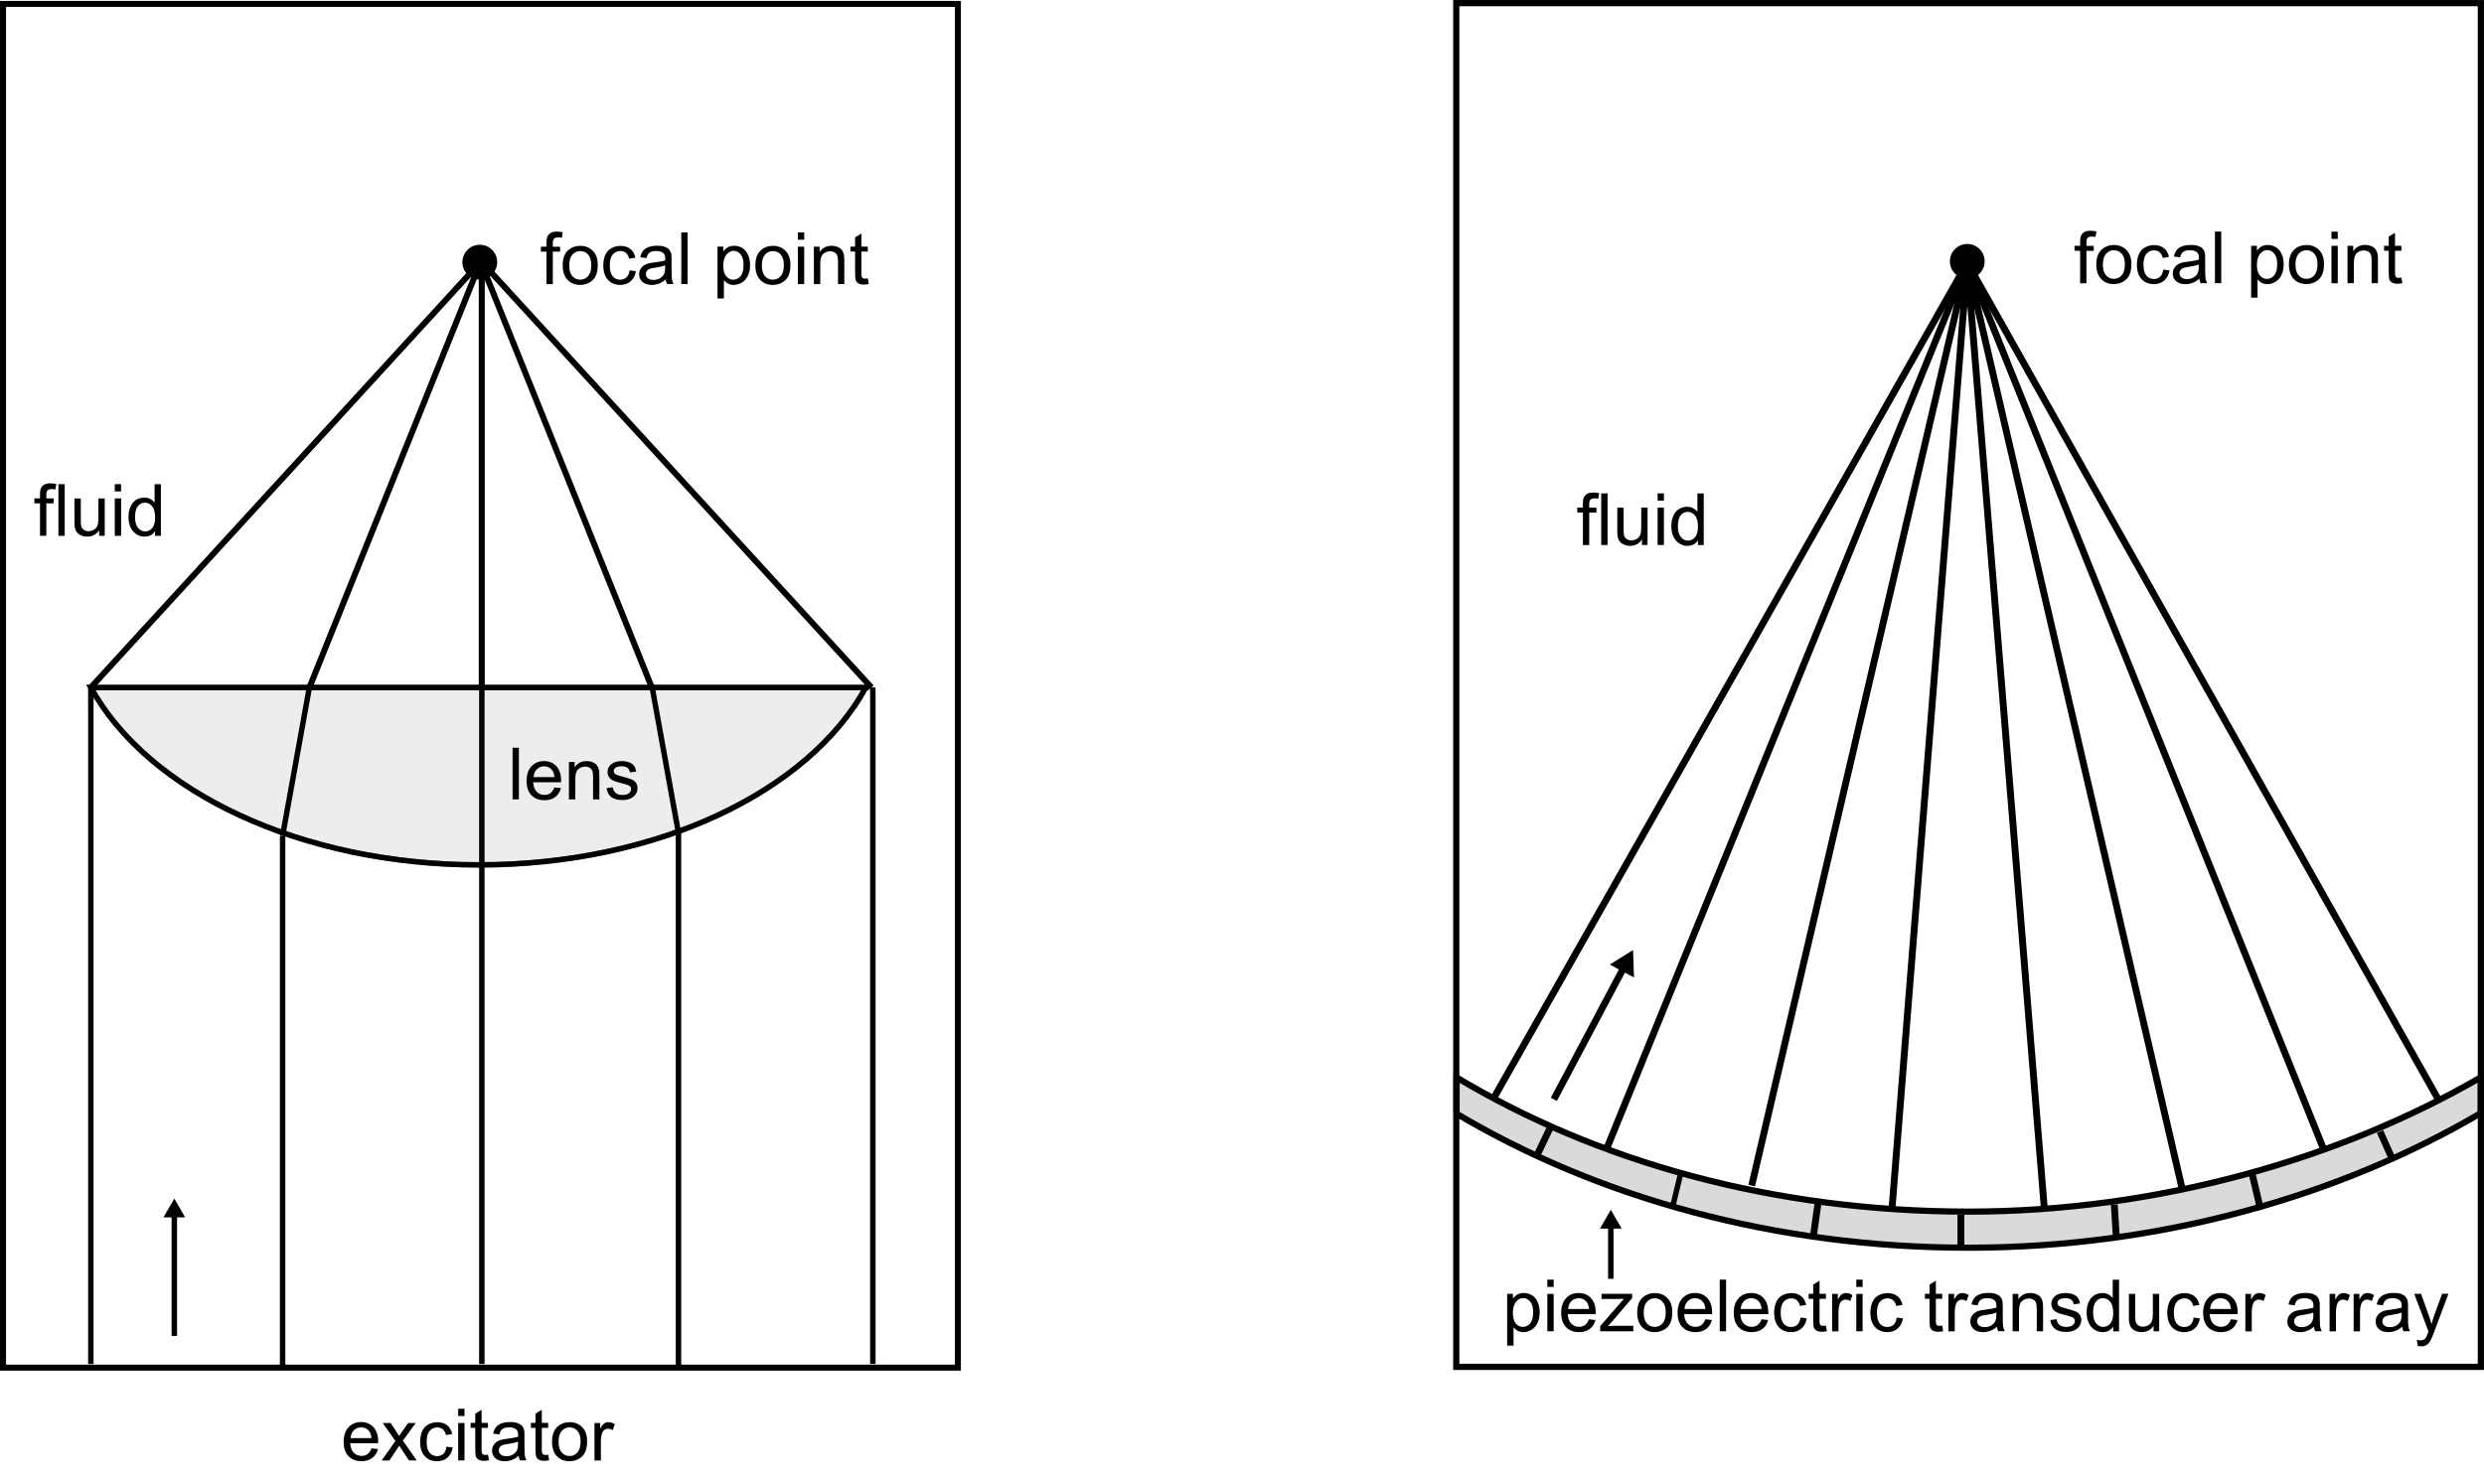<?xml version="1.0" encoding="UTF-8"?>
<svg xmlns="http://www.w3.org/2000/svg" xmlns:xlink="http://www.w3.org/1999/xlink" version="1.1" id="Ebene_2" x="0px" y="0px" viewBox="0 0 412.94 246.74" style="enable-background:new 0 0 412.94 246.74;" xml:space="preserve">
<style type="text/css">
	.st0{fill:#DADADA;stroke:#000000;stroke-width:1.031;stroke-linejoin:bevel;stroke-miterlimit:10;}
	.st1{fill:none;stroke:#000000;stroke-width:0.995;stroke-miterlimit:10;}
	.st2{fill:none;stroke:#000000;stroke-miterlimit:10;}
	.st3{opacity:0.47;fill:#DADADA;stroke:#000000;stroke-width:0.905;stroke-miterlimit:10;}
	.st4{fill:none;stroke:#000000;stroke-width:0.905;stroke-miterlimit:10;}
	.st5{fill:none;}
	.st6{fill:none;stroke:#000000;stroke-width:1.031;stroke-miterlimit:10;}
	.st7{fill:none;stroke:#000000;stroke-width:1.143;stroke-miterlimit:10;}
</style>
<path class="st0" d="M412.4,185.15v-6c-23.29,13.5-53.65,22.33-85.14,22.33c-32.39,0-61.79-8.27-85.4-22.48l0.28,0.01v6.2l0.01-0.01  c23.51,13.97,53.04,22.28,85.11,22.28c31.8,0,61.65-8.58,85.05-22.33"></path>
<rect x="0.5" y="0.65" class="st1" width="158.74" height="226.77"></rect>
<circle cx="79.76" cy="43.59" r="2.89"></circle>
<line class="st2" x1="80.09" y1="43.59" x2="144.87" y2="114.32"></line>
<line class="st2" x1="79.87" y1="43.59" x2="15.1" y2="114.32"></line>
<line class="st2" x1="51.42" y1="114.37" x2="79.87" y2="43.59"></line>
<line class="st2" x1="108.42" y1="114.48" x2="79.98" y2="43.7"></line>
<line class="st2" x1="80.09" y1="114.48" x2="80.09" y2="44.26"></line>
<path class="st3" d="M143.93,114.32c-9.5,17.33-34.7,29.5-64.29,29.5s-55.04-12.17-64.54-29.5l129.32,0"></path>
<line class="st4" x1="15.1" y1="114.32" x2="15.1" y2="226.81"></line>
<line class="st4" x1="80.1" y1="114.32" x2="80.1" y2="226.81"></line>
<line class="st4" x1="145.1" y1="114.32" x2="145.1" y2="226.81"></line>
<line class="st4" x1="51.42" y1="114.37" x2="46.98" y2="138.98"></line>
<line class="st4" x1="46.98" y1="227.48" x2="46.98" y2="138.98"></line>
<line class="st4" x1="108.34" y1="113.88" x2="112.79" y2="138.49"></line>
<line class="st4" x1="112.79" y1="226.99" x2="112.79" y2="138.49"></line>
<g>
	<g>
		<line class="st4" x1="28.98" y1="222.15" x2="28.98" y2="201.91"></line>
		<g>
			<polygon points="30.78,202.44 28.98,199.31 27.17,202.44    "></polygon>
		</g>
	</g>
</g>
<g>
	<rect x="89.81" y="38.65" class="st5" width="59" height="10.67"></rect>
	<path d="M90.85,47.24v-5.4h-0.93v-0.82h0.93v-0.66c0-0.42,0.04-0.73,0.11-0.93c0.1-0.27,0.28-0.5,0.54-0.67s0.61-0.25,1.08-0.25   c0.3,0,0.62,0.04,0.98,0.11l-0.16,0.92c-0.22-0.04-0.43-0.06-0.62-0.06c-0.32,0-0.55,0.07-0.68,0.21s-0.2,0.39-0.2,0.77v0.57h1.21   v0.82H91.9v5.4H90.85z"></path>
	<path d="M93.54,44.13c0-1.15,0.32-2.01,0.96-2.56c0.54-0.46,1.19-0.69,1.96-0.69c0.86,0,1.55,0.28,2.1,0.84s0.81,1.33,0.81,2.32   c0,0.8-0.12,1.43-0.36,1.89s-0.59,0.82-1.05,1.07s-0.96,0.38-1.5,0.38c-0.87,0-1.58-0.28-2.11-0.84S93.54,45.18,93.54,44.13z    M94.63,44.13c0,0.8,0.17,1.39,0.52,1.79s0.79,0.59,1.31,0.59c0.52,0,0.96-0.2,1.31-0.6s0.52-1.01,0.52-1.82   c0-0.77-0.17-1.35-0.52-1.75s-0.78-0.59-1.3-0.59c-0.53,0-0.96,0.2-1.31,0.59S94.63,43.33,94.63,44.13z"></path>
	<path d="M104.67,44.96l1.04,0.13c-0.11,0.71-0.4,1.27-0.87,1.68s-1.04,0.61-1.72,0.61c-0.85,0-1.54-0.28-2.05-0.83   s-0.78-1.35-0.78-2.39c0-0.67,0.11-1.26,0.33-1.76s0.56-0.88,1.02-1.13s0.95-0.38,1.49-0.38c0.68,0,1.23,0.17,1.66,0.51   s0.71,0.83,0.83,1.46L104.58,43c-0.1-0.42-0.27-0.73-0.52-0.94s-0.55-0.32-0.9-0.32c-0.53,0-0.96,0.19-1.29,0.57   s-0.5,0.98-0.5,1.81c0,0.84,0.16,1.44,0.48,1.82s0.74,0.57,1.25,0.57c0.41,0,0.76-0.13,1.04-0.38S104.6,45.49,104.67,44.96z"></path>
	<path d="M110.67,46.47c-0.39,0.33-0.77,0.57-1.13,0.7s-0.75,0.21-1.16,0.21c-0.68,0-1.21-0.17-1.58-0.5s-0.55-0.76-0.55-1.28   c0-0.3,0.07-0.58,0.21-0.83s0.32-0.45,0.54-0.61s0.48-0.27,0.76-0.35c0.21-0.05,0.52-0.11,0.94-0.16c0.85-0.1,1.48-0.22,1.88-0.36   c0-0.14,0.01-0.24,0.01-0.28c0-0.43-0.1-0.73-0.3-0.91c-0.27-0.24-0.67-0.36-1.2-0.36c-0.5,0-0.86,0.09-1.1,0.26   s-0.41,0.48-0.52,0.92l-1.03-0.14c0.09-0.44,0.25-0.8,0.46-1.07s0.53-0.48,0.93-0.63s0.88-0.22,1.41-0.22   c0.53,0,0.96,0.06,1.29,0.19s0.58,0.28,0.73,0.47s0.27,0.43,0.33,0.72c0.04,0.18,0.05,0.5,0.05,0.97v1.41   c0,0.98,0.02,1.6,0.07,1.86s0.13,0.51,0.27,0.75h-1.1C110.77,47.02,110.7,46.76,110.67,46.47z M110.58,44.12   c-0.38,0.16-0.96,0.29-1.72,0.4c-0.43,0.06-0.74,0.13-0.92,0.21s-0.32,0.19-0.42,0.34s-0.15,0.32-0.15,0.5   c0,0.28,0.11,0.52,0.32,0.7s0.52,0.28,0.93,0.28c0.41,0,0.77-0.09,1.08-0.27s0.55-0.42,0.7-0.73c0.11-0.24,0.17-0.59,0.17-1.05   V44.12z"></path>
	<path d="M113.26,47.24v-8.59h1.05v8.59H113.26z"></path>
	<path d="M119.28,49.62v-8.61h0.96v0.81c0.23-0.32,0.48-0.55,0.77-0.71s0.63-0.24,1.04-0.24c0.53,0,1,0.14,1.41,0.41   s0.71,0.66,0.92,1.16s0.31,1.04,0.31,1.64c0,0.64-0.11,1.21-0.34,1.72s-0.56,0.9-1,1.17s-0.89,0.41-1.37,0.41   c-0.35,0-0.67-0.07-0.95-0.22s-0.51-0.34-0.69-0.56v3.03H119.28z M120.24,44.16c0,0.8,0.16,1.39,0.49,1.78s0.72,0.57,1.18,0.57   c0.47,0,0.87-0.2,1.2-0.59s0.5-1.01,0.5-1.84c0-0.79-0.16-1.39-0.49-1.78s-0.72-0.59-1.17-0.59c-0.45,0-0.85,0.21-1.19,0.63   S120.24,43.36,120.24,44.16z"></path>
	<path d="M125.57,44.13c0-1.15,0.32-2.01,0.96-2.56c0.54-0.46,1.19-0.69,1.96-0.69c0.86,0,1.55,0.28,2.1,0.84s0.81,1.33,0.81,2.32   c0,0.8-0.12,1.43-0.36,1.89s-0.59,0.82-1.05,1.07s-0.96,0.38-1.5,0.38c-0.87,0-1.58-0.28-2.11-0.84S125.57,45.18,125.57,44.13z    M126.65,44.13c0,0.8,0.17,1.39,0.52,1.79s0.79,0.59,1.31,0.59c0.52,0,0.96-0.2,1.31-0.6s0.52-1.01,0.52-1.82   c0-0.77-0.17-1.35-0.52-1.75s-0.78-0.59-1.3-0.59c-0.53,0-0.96,0.2-1.31,0.59S126.65,43.33,126.65,44.13z"></path>
	<path d="M132.64,39.86v-1.21h1.05v1.21H132.64z M132.64,47.24v-6.22h1.05v6.22H132.64z"></path>
	<path d="M135.3,47.24v-6.22h0.95v0.88c0.46-0.68,1.12-1.03,1.98-1.03c0.38,0,0.72,0.07,1.03,0.2s0.55,0.31,0.71,0.53   s0.27,0.48,0.33,0.78c0.04,0.2,0.06,0.54,0.06,1.03v3.83h-1.05v-3.79c0-0.43-0.04-0.75-0.12-0.96s-0.23-0.38-0.44-0.51   s-0.45-0.19-0.74-0.19c-0.45,0-0.84,0.14-1.16,0.43s-0.49,0.83-0.49,1.62v3.4H135.3z"></path>
	<path d="M144.27,46.3l0.15,0.93c-0.3,0.06-0.56,0.09-0.8,0.09c-0.38,0-0.68-0.06-0.89-0.18s-0.36-0.28-0.45-0.48   s-0.13-0.61-0.13-1.25v-3.58h-0.77v-0.82h0.77v-1.54l1.05-0.63v2.17h1.06v0.82h-1.06v3.64c0,0.3,0.02,0.49,0.06,0.58   s0.1,0.15,0.18,0.21s0.2,0.08,0.36,0.08C143.93,46.34,144.08,46.32,144.27,46.3z"></path>
</g>
<g>
	<rect x="5.61" y="80.51" class="st5" width="59" height="10.67"></rect>
	<path d="M6.65,89.1v-5.4H5.72v-0.82h0.93v-0.66c0-0.42,0.04-0.73,0.11-0.93c0.1-0.27,0.28-0.5,0.54-0.67s0.61-0.25,1.08-0.25   c0.3,0,0.62,0.04,0.98,0.11L9.2,81.39c-0.22-0.04-0.43-0.06-0.62-0.06c-0.32,0-0.55,0.07-0.68,0.21c-0.13,0.14-0.2,0.39-0.2,0.77   v0.57h1.21v0.82H7.7v5.4H6.65z"></path>
	<path d="M9.71,89.1v-8.59h1.05v8.59H9.71z"></path>
	<path d="M16.48,89.1v-0.91c-0.48,0.7-1.14,1.05-1.97,1.05c-0.37,0-0.71-0.07-1.03-0.21s-0.55-0.32-0.71-0.53s-0.26-0.47-0.33-0.78   c-0.04-0.21-0.06-0.54-0.06-0.98v-3.86h1.05v3.45c0,0.55,0.02,0.92,0.06,1.11c0.07,0.28,0.21,0.5,0.42,0.65s0.48,0.24,0.8,0.24   s0.61-0.08,0.89-0.24s0.47-0.38,0.59-0.66s0.17-0.68,0.17-1.22v-3.33h1.05v6.22H16.48z"></path>
	<path d="M19.08,81.72v-1.21h1.05v1.21H19.08z M19.08,89.1v-6.22h1.05v6.22H19.08z"></path>
	<path d="M25.78,89.1v-0.79c-0.39,0.62-0.97,0.93-1.74,0.93c-0.5,0-0.95-0.14-1.37-0.41s-0.74-0.66-0.97-1.15s-0.34-1.05-0.34-1.69   c0-0.62,0.1-1.18,0.31-1.69s0.52-0.89,0.93-1.16s0.88-0.4,1.39-0.4c0.38,0,0.71,0.08,1,0.24s0.53,0.36,0.71,0.62v-3.08h1.05v8.59   H25.78z M22.45,85.99c0,0.8,0.17,1.39,0.5,1.79s0.73,0.59,1.19,0.59c0.46,0,0.85-0.19,1.17-0.57s0.48-0.95,0.48-1.73   c0-0.85-0.16-1.48-0.49-1.88s-0.73-0.6-1.21-0.6c-0.47,0-0.86,0.19-1.17,0.57S22.45,85.17,22.45,85.99z"></path>
</g>
<g>
	<rect x="84.44" y="124.34" class="st5" width="59" height="10.67"></rect>
	<path d="M85.21,132.93v-8.59h1.05v8.59H85.21z"></path>
	<path d="M92.16,130.93l1.09,0.13c-0.17,0.64-0.49,1.13-0.96,1.48s-1.06,0.53-1.78,0.53c-0.91,0-1.63-0.28-2.17-0.84   s-0.8-1.35-0.8-2.36c0-1.05,0.27-1.86,0.81-2.44c0.54-0.58,1.24-0.87,2.1-0.87c0.83,0,1.51,0.28,2.04,0.85s0.79,1.36,0.79,2.39   c0,0.06,0,0.16-0.01,0.28h-4.64c0.04,0.68,0.23,1.21,0.58,1.57s0.78,0.54,1.3,0.54c0.39,0,0.72-0.1,0.99-0.3   S92,131.37,92.16,130.93z M88.7,129.22h3.47c-0.05-0.52-0.18-0.92-0.4-1.18c-0.34-0.41-0.77-0.61-1.31-0.61   c-0.48,0-0.89,0.16-1.22,0.49C88.92,128.25,88.73,128.68,88.7,129.22z"></path>
	<path d="M94.58,132.93v-6.22h0.95v0.88c0.46-0.68,1.12-1.03,1.98-1.03c0.38,0,0.72,0.07,1.03,0.2s0.55,0.31,0.71,0.53   s0.27,0.48,0.33,0.78c0.04,0.2,0.06,0.54,0.06,1.03v3.83h-1.05v-3.79c0-0.43-0.04-0.75-0.12-0.96c-0.08-0.21-0.23-0.38-0.44-0.51   s-0.45-0.19-0.74-0.19c-0.45,0-0.84,0.14-1.16,0.43c-0.33,0.29-0.49,0.83-0.49,1.62v3.4H94.58z"></path>
	<path d="M100.83,131.07l1.04-0.16c0.06,0.42,0.22,0.74,0.49,0.96s0.64,0.33,1.12,0.33c0.48,0,0.84-0.1,1.08-0.3   s0.35-0.43,0.35-0.69c0-0.24-0.1-0.43-0.31-0.56c-0.14-0.09-0.5-0.21-1.08-0.36c-0.77-0.2-1.31-0.36-1.61-0.51   s-0.53-0.34-0.68-0.59s-0.23-0.53-0.23-0.83c0-0.28,0.06-0.53,0.19-0.77s0.3-0.43,0.52-0.59c0.16-0.12,0.39-0.22,0.67-0.31   s0.59-0.13,0.91-0.13c0.49,0,0.92,0.07,1.29,0.21s0.64,0.33,0.82,0.57s0.3,0.56,0.36,0.96l-1.03,0.14   c-0.05-0.32-0.18-0.57-0.41-0.75s-0.54-0.27-0.95-0.27c-0.48,0-0.83,0.08-1.04,0.24s-0.31,0.35-0.31,0.56   c0,0.14,0.04,0.26,0.13,0.37c0.09,0.11,0.22,0.21,0.4,0.28c0.11,0.04,0.42,0.13,0.93,0.27c0.75,0.2,1.27,0.36,1.56,0.49   s0.53,0.31,0.69,0.55s0.25,0.54,0.25,0.9c0,0.35-0.1,0.68-0.31,0.99s-0.5,0.55-0.89,0.72s-0.82,0.25-1.31,0.25   c-0.81,0-1.42-0.17-1.85-0.5S100.94,131.73,100.83,131.07z"></path>
</g>
<g>
	<rect x="56.69" y="234.26" class="st5" width="59" height="10.67"></rect>
	<path d="M61.75,240.84l1.09,0.13c-0.17,0.64-0.49,1.13-0.96,1.48s-1.06,0.53-1.78,0.53c-0.91,0-1.63-0.28-2.17-0.84   s-0.8-1.35-0.8-2.36c0-1.05,0.27-1.86,0.81-2.44s1.24-0.87,2.1-0.87c0.83,0,1.51,0.28,2.04,0.85s0.79,1.36,0.79,2.39   c0,0.06,0,0.16-0.01,0.28h-4.64c0.04,0.68,0.23,1.21,0.58,1.57s0.78,0.54,1.3,0.54c0.39,0,0.72-0.1,0.99-0.3   S61.59,241.29,61.75,240.84z M58.28,239.14h3.47c-0.05-0.52-0.18-0.92-0.4-1.18c-0.34-0.41-0.77-0.61-1.31-0.61   c-0.48,0-0.89,0.16-1.22,0.49S58.32,238.6,58.28,239.14z"></path>
	<path d="M63.46,242.85l2.27-3.23l-2.1-2.99h1.32l0.96,1.46c0.18,0.28,0.32,0.51,0.43,0.7c0.17-0.26,0.33-0.49,0.47-0.69l1.05-1.47   h1.26l-2.15,2.93l2.31,3.29h-1.29l-1.28-1.93l-0.34-0.52l-1.63,2.46H63.46z"></path>
	<path d="M74.22,240.57l1.04,0.13c-0.11,0.71-0.4,1.27-0.87,1.68s-1.04,0.61-1.72,0.61c-0.85,0-1.54-0.28-2.05-0.83   s-0.78-1.35-0.78-2.39c0-0.67,0.11-1.26,0.33-1.76s0.56-0.88,1.02-1.13s0.95-0.38,1.49-0.38c0.68,0,1.23,0.17,1.66,0.51   s0.71,0.83,0.83,1.46l-1.03,0.16c-0.1-0.42-0.27-0.73-0.52-0.94s-0.55-0.32-0.9-0.32c-0.53,0-0.96,0.19-1.29,0.57   s-0.5,0.98-0.5,1.81c0,0.84,0.16,1.44,0.48,1.82s0.74,0.57,1.25,0.57c0.41,0,0.76-0.13,1.04-0.38S74.15,241.1,74.22,240.57z"></path>
	<path d="M76.17,235.47v-1.21h1.05v1.21H76.17z M76.17,242.85v-6.22h1.05v6.22H76.17z"></path>
	<path d="M81.13,241.9l0.15,0.93c-0.3,0.06-0.56,0.09-0.8,0.09c-0.38,0-0.68-0.06-0.89-0.18s-0.36-0.28-0.45-0.48   s-0.13-0.61-0.13-1.25v-3.58h-0.77v-0.82h0.77v-1.54l1.05-0.63v2.17h1.06v0.82h-1.06v3.64c0,0.3,0.02,0.49,0.06,0.58   s0.1,0.15,0.18,0.21s0.2,0.08,0.36,0.08C80.78,241.95,80.94,241.93,81.13,241.9z"></path>
	<path d="M86.22,242.08c-0.39,0.33-0.77,0.57-1.13,0.7s-0.75,0.21-1.16,0.21c-0.68,0-1.21-0.17-1.58-0.5s-0.55-0.76-0.55-1.28   c0-0.3,0.07-0.58,0.21-0.83s0.32-0.45,0.54-0.61s0.48-0.27,0.76-0.35c0.21-0.05,0.52-0.11,0.94-0.16c0.85-0.1,1.48-0.22,1.88-0.36   c0-0.14,0.01-0.24,0.01-0.28c0-0.43-0.1-0.73-0.3-0.91c-0.27-0.24-0.67-0.36-1.2-0.36c-0.5,0-0.86,0.09-1.1,0.26   s-0.41,0.48-0.52,0.92l-1.03-0.14c0.09-0.44,0.25-0.8,0.46-1.07s0.53-0.48,0.93-0.63s0.88-0.22,1.41-0.22   c0.53,0,0.96,0.06,1.29,0.19s0.58,0.28,0.73,0.47s0.27,0.43,0.33,0.72c0.04,0.18,0.05,0.5,0.05,0.97v1.41   c0,0.98,0.02,1.6,0.07,1.86s0.13,0.51,0.27,0.75h-1.1C86.32,242.63,86.25,242.37,86.22,242.08z M86.13,239.72   c-0.38,0.16-0.96,0.29-1.72,0.4c-0.43,0.06-0.74,0.13-0.92,0.21s-0.32,0.19-0.42,0.34s-0.15,0.32-0.15,0.5   c0,0.28,0.11,0.52,0.32,0.7s0.52,0.28,0.93,0.28c0.41,0,0.77-0.09,1.08-0.27s0.55-0.42,0.7-0.73c0.11-0.24,0.17-0.59,0.17-1.05   V239.72z"></path>
	<path d="M91.14,241.9l0.15,0.93c-0.3,0.06-0.56,0.09-0.8,0.09c-0.38,0-0.68-0.06-0.89-0.18s-0.36-0.28-0.45-0.48   s-0.13-0.61-0.13-1.25v-3.58h-0.77v-0.82h0.77v-1.54l1.05-0.63v2.17h1.06v0.82h-1.06v3.64c0,0.3,0.02,0.49,0.06,0.58   s0.1,0.15,0.18,0.21s0.2,0.08,0.36,0.08C90.79,241.95,90.94,241.93,91.14,241.9z"></path>
	<path d="M91.77,239.74c0-1.15,0.32-2.01,0.96-2.56c0.54-0.46,1.19-0.69,1.96-0.69c0.86,0,1.55,0.28,2.1,0.84s0.81,1.33,0.81,2.32   c0,0.8-0.12,1.43-0.36,1.89s-0.59,0.82-1.05,1.07s-0.96,0.38-1.5,0.38c-0.87,0-1.58-0.28-2.11-0.84S91.77,240.79,91.77,239.74z    M92.86,239.74c0,0.8,0.17,1.39,0.52,1.79s0.79,0.59,1.31,0.59c0.52,0,0.96-0.2,1.31-0.6s0.52-1.01,0.52-1.82   c0-0.77-0.17-1.35-0.52-1.75s-0.78-0.59-1.3-0.59c-0.53,0-0.96,0.2-1.31,0.59S92.86,238.94,92.86,239.74z"></path>
	<path d="M98.83,242.85v-6.22h0.95v0.94c0.24-0.44,0.47-0.73,0.67-0.87s0.43-0.21,0.68-0.21c0.36,0,0.72,0.11,1.08,0.34l-0.36,0.98   c-0.26-0.15-0.52-0.23-0.77-0.23c-0.23,0-0.44,0.07-0.62,0.21s-0.31,0.33-0.39,0.58c-0.12,0.38-0.18,0.79-0.18,1.23v3.26H98.83z"></path>
</g>
<rect x="242.09" y="0.52" class="st6" width="170.33" height="226.77"></rect>
<circle cx="327.04" cy="43.46" r="2.89"></circle>
<g>
	<g>
		<line class="st4" x1="267.78" y1="212.65" x2="267.78" y2="203.78"></line>
		<g>
			<polygon points="269.59,204.3 267.78,201.18 265.98,204.3    "></polygon>
		</g>
	</g>
</g>
<g>
	<rect x="344.76" y="38.51" class="st5" width="59" height="10.67"></rect>
	<path d="M345.8,47.1v-5.4h-0.93v-0.82h0.93v-0.66c0-0.42,0.04-0.73,0.11-0.93c0.1-0.27,0.28-0.5,0.54-0.67s0.61-0.25,1.08-0.25   c0.3,0,0.62,0.04,0.98,0.11l-0.16,0.92c-0.22-0.04-0.43-0.06-0.62-0.06c-0.32,0-0.55,0.07-0.68,0.21s-0.2,0.39-0.2,0.77v0.57h1.21   v0.82h-1.21v5.4H345.8z"></path>
	<path d="M348.49,43.99c0-1.15,0.32-2.01,0.96-2.56c0.54-0.46,1.19-0.69,1.96-0.69c0.86,0,1.55,0.28,2.1,0.84s0.81,1.33,0.81,2.32   c0,0.8-0.12,1.43-0.36,1.89s-0.59,0.82-1.05,1.07s-0.96,0.38-1.5,0.38c-0.87,0-1.58-0.28-2.11-0.84S348.49,45.04,348.49,43.99z    M349.58,43.99c0,0.8,0.17,1.39,0.52,1.79s0.79,0.59,1.31,0.59c0.52,0,0.96-0.2,1.31-0.6s0.52-1.01,0.52-1.82   c0-0.77-0.17-1.35-0.52-1.75s-0.78-0.59-1.3-0.59c-0.53,0-0.96,0.2-1.31,0.59S349.58,43.2,349.58,43.99z"></path>
	<path d="M359.62,44.83l1.04,0.13c-0.11,0.71-0.4,1.27-0.87,1.68s-1.04,0.61-1.72,0.61c-0.85,0-1.54-0.28-2.05-0.83   s-0.78-1.35-0.78-2.39c0-0.67,0.11-1.26,0.33-1.76s0.56-0.88,1.02-1.13s0.95-0.38,1.49-0.38c0.68,0,1.23,0.17,1.66,0.51   s0.71,0.83,0.83,1.46l-1.03,0.16c-0.1-0.42-0.27-0.73-0.52-0.94s-0.55-0.32-0.9-0.32c-0.53,0-0.96,0.19-1.29,0.57   s-0.5,0.98-0.5,1.81c0,0.84,0.16,1.44,0.48,1.82s0.74,0.57,1.25,0.57c0.41,0,0.76-0.13,1.04-0.38S359.54,45.35,359.62,44.83z"></path>
	<path d="M365.62,46.34c-0.39,0.33-0.77,0.57-1.13,0.7s-0.75,0.21-1.16,0.21c-0.68,0-1.21-0.17-1.58-0.5s-0.55-0.76-0.55-1.28   c0-0.3,0.07-0.58,0.21-0.83s0.32-0.45,0.54-0.61s0.48-0.27,0.76-0.35c0.21-0.05,0.52-0.11,0.94-0.16c0.85-0.1,1.48-0.22,1.88-0.36   c0-0.14,0.01-0.24,0.01-0.28c0-0.43-0.1-0.73-0.3-0.91c-0.27-0.24-0.67-0.36-1.2-0.36c-0.5,0-0.86,0.09-1.1,0.26   s-0.41,0.48-0.52,0.92l-1.03-0.14c0.09-0.44,0.25-0.8,0.46-1.07s0.53-0.48,0.93-0.63s0.88-0.22,1.41-0.22   c0.53,0,0.96,0.06,1.29,0.19s0.58,0.28,0.73,0.47s0.27,0.43,0.33,0.72c0.04,0.18,0.05,0.5,0.05,0.97v1.41   c0,0.98,0.02,1.6,0.07,1.86s0.13,0.51,0.27,0.75h-1.1C365.72,46.89,365.65,46.63,365.62,46.34z M365.53,43.98   c-0.38,0.16-0.96,0.29-1.72,0.4c-0.43,0.06-0.74,0.13-0.92,0.21s-0.32,0.19-0.42,0.34s-0.15,0.32-0.15,0.5   c0,0.28,0.11,0.52,0.32,0.7s0.52,0.28,0.93,0.28c0.41,0,0.77-0.09,1.08-0.27s0.55-0.42,0.7-0.73c0.11-0.24,0.17-0.59,0.17-1.05   V43.98z"></path>
	<path d="M368.21,47.1v-8.59h1.05v8.59H368.21z"></path>
	<path d="M374.23,49.49v-8.61h0.96v0.81c0.23-0.32,0.48-0.55,0.77-0.71s0.63-0.24,1.04-0.24c0.53,0,1,0.14,1.41,0.41   s0.71,0.66,0.92,1.16s0.31,1.04,0.31,1.64c0,0.64-0.11,1.21-0.34,1.72s-0.56,0.9-1,1.17s-0.89,0.41-1.37,0.41   c-0.35,0-0.67-0.07-0.95-0.22s-0.51-0.34-0.69-0.56v3.03H374.23z M375.19,44.03c0,0.8,0.16,1.39,0.49,1.78s0.72,0.57,1.18,0.57   c0.47,0,0.87-0.2,1.2-0.59s0.5-1.01,0.5-1.84c0-0.79-0.16-1.39-0.49-1.78s-0.72-0.59-1.17-0.59c-0.45,0-0.85,0.21-1.19,0.63   S375.19,43.23,375.19,44.03z"></path>
	<path d="M380.51,43.99c0-1.15,0.32-2.01,0.96-2.56c0.54-0.46,1.19-0.69,1.96-0.69c0.86,0,1.55,0.28,2.1,0.84s0.81,1.33,0.81,2.32   c0,0.8-0.12,1.43-0.36,1.89s-0.59,0.82-1.05,1.07s-0.96,0.38-1.5,0.38c-0.87,0-1.58-0.28-2.11-0.84S380.51,45.04,380.51,43.99z    M381.6,43.99c0,0.8,0.17,1.39,0.52,1.79s0.79,0.59,1.31,0.59c0.52,0,0.96-0.2,1.31-0.6s0.52-1.01,0.52-1.82   c0-0.77-0.17-1.35-0.52-1.75s-0.78-0.59-1.3-0.59c-0.53,0-0.96,0.2-1.31,0.59S381.6,43.2,381.6,43.99z"></path>
	<path d="M387.58,39.73v-1.21h1.05v1.21H387.58z M387.58,47.1v-6.22h1.05v6.22H387.58z"></path>
	<path d="M390.25,47.1v-6.22h0.95v0.88c0.46-0.68,1.12-1.03,1.98-1.03c0.38,0,0.72,0.07,1.03,0.2s0.55,0.31,0.71,0.53   s0.27,0.48,0.33,0.78c0.04,0.2,0.06,0.54,0.06,1.03v3.83h-1.05v-3.79c0-0.43-0.04-0.75-0.12-0.96s-0.23-0.38-0.44-0.51   s-0.45-0.19-0.74-0.19c-0.45,0-0.84,0.14-1.16,0.43s-0.49,0.83-0.49,1.62v3.4H390.25z"></path>
	<path d="M399.22,46.16l0.15,0.93c-0.3,0.06-0.56,0.09-0.8,0.09c-0.38,0-0.68-0.06-0.89-0.18s-0.36-0.28-0.45-0.48   s-0.13-0.61-0.13-1.25V41.7h-0.77v-0.82h0.77v-1.54l1.05-0.63v2.17h1.06v0.82h-1.06v3.64c0,0.3,0.02,0.49,0.06,0.58   s0.1,0.15,0.18,0.21s0.2,0.08,0.36,0.08C398.88,46.2,399.03,46.19,399.22,46.16z"></path>
</g>
<g>
	<rect x="262.09" y="82.04" class="st5" width="59" height="10.67"></rect>
	<path d="M263.14,90.63v-5.4h-0.93v-0.82h0.93v-0.66c0-0.42,0.04-0.73,0.11-0.93c0.1-0.27,0.28-0.5,0.54-0.67s0.61-0.25,1.08-0.25   c0.3,0,0.62,0.04,0.98,0.11l-0.16,0.92c-0.22-0.04-0.43-0.06-0.62-0.06c-0.32,0-0.55,0.07-0.68,0.21s-0.2,0.39-0.2,0.77v0.57h1.21   v0.82h-1.21v5.4H263.14z"></path>
	<path d="M266.19,90.63v-8.59h1.05v8.59H266.19z"></path>
	<path d="M272.96,90.63v-0.91c-0.48,0.7-1.14,1.05-1.97,1.05c-0.37,0-0.71-0.07-1.03-0.21s-0.55-0.32-0.71-0.53   s-0.26-0.47-0.33-0.78c-0.04-0.21-0.06-0.54-0.06-0.98v-3.86h1.05v3.45c0,0.55,0.02,0.92,0.06,1.11c0.07,0.28,0.21,0.5,0.42,0.65   s0.48,0.24,0.8,0.24s0.61-0.08,0.89-0.24s0.47-0.38,0.59-0.66s0.17-0.68,0.17-1.22v-3.33h1.05v6.22H272.96z"></path>
	<path d="M275.56,83.25v-1.21h1.05v1.21H275.56z M275.56,90.63v-6.22h1.05v6.22H275.56z"></path>
	<path d="M282.26,90.63v-0.79c-0.39,0.62-0.97,0.93-1.74,0.93c-0.5,0-0.95-0.14-1.37-0.41s-0.74-0.66-0.97-1.15   s-0.34-1.05-0.34-1.69c0-0.62,0.1-1.18,0.31-1.69s0.52-0.89,0.93-1.16s0.88-0.4,1.39-0.4c0.38,0,0.71,0.08,1,0.24   s0.53,0.36,0.71,0.62v-3.08h1.05v8.59H282.26z M278.93,87.52c0,0.8,0.17,1.39,0.5,1.79s0.73,0.59,1.19,0.59   c0.46,0,0.85-0.19,1.17-0.57s0.48-0.95,0.48-1.73c0-0.85-0.16-1.48-0.49-1.88s-0.73-0.6-1.21-0.6c-0.47,0-0.86,0.19-1.17,0.57   S278.93,86.7,278.93,87.52z"></path>
</g>
<g>
	<rect x="249.76" y="212.79" class="st5" width="160.89" height="10.67"></rect>
	<path d="M250.55,223.76v-8.61h0.96v0.81c0.23-0.32,0.48-0.55,0.77-0.71s0.63-0.24,1.04-0.24c0.53,0,1,0.14,1.41,0.41   s0.71,0.66,0.92,1.16s0.31,1.04,0.31,1.64c0,0.64-0.11,1.21-0.34,1.72s-0.56,0.9-1,1.17s-0.89,0.41-1.37,0.41   c-0.35,0-0.67-0.07-0.95-0.22s-0.51-0.34-0.69-0.56v3.03H250.55z M251.5,218.3c0,0.8,0.16,1.39,0.49,1.78s0.72,0.57,1.18,0.57   c0.47,0,0.87-0.2,1.2-0.59s0.5-1.01,0.5-1.84c0-0.79-0.16-1.39-0.49-1.78s-0.72-0.59-1.17-0.59c-0.45,0-0.85,0.21-1.19,0.63   S251.5,217.5,251.5,218.3z"></path>
	<path d="M257.23,214v-1.21h1.05V214H257.23z M257.23,221.38v-6.22h1.05v6.22H257.23z"></path>
	<path d="M264.15,219.38l1.09,0.13c-0.17,0.64-0.49,1.13-0.96,1.48s-1.06,0.53-1.78,0.53c-0.91,0-1.63-0.28-2.17-0.84   s-0.8-1.35-0.8-2.36c0-1.05,0.27-1.86,0.81-2.44s1.24-0.87,2.1-0.87c0.83,0,1.51,0.28,2.04,0.85s0.79,1.36,0.79,2.39   c0,0.06,0,0.16-0.01,0.28h-4.64c0.04,0.68,0.23,1.21,0.58,1.57s0.78,0.54,1.3,0.54c0.39,0,0.72-0.1,0.99-0.3   S263.99,219.82,264.15,219.38z M260.69,217.67h3.47c-0.05-0.52-0.18-0.92-0.4-1.18c-0.34-0.41-0.77-0.61-1.31-0.61   c-0.48,0-0.89,0.16-1.22,0.49S260.72,217.13,260.69,217.67z"></path>
	<path d="M266.01,221.38v-0.86l3.96-4.55c-0.45,0.02-0.85,0.04-1.19,0.04h-2.54v-0.86h5.09v0.7l-3.37,3.95l-0.65,0.72   c0.47-0.04,0.92-0.05,1.33-0.05h2.88v0.91H266.01z"></path>
	<path d="M272.17,218.27c0-1.15,0.32-2.01,0.96-2.56c0.54-0.46,1.19-0.69,1.96-0.69c0.86,0,1.55,0.28,2.1,0.84s0.81,1.33,0.81,2.32   c0,0.8-0.12,1.43-0.36,1.89s-0.59,0.82-1.05,1.07s-0.96,0.38-1.5,0.38c-0.87,0-1.58-0.28-2.11-0.84S272.17,219.32,272.17,218.27z    M273.25,218.27c0,0.8,0.17,1.39,0.52,1.79s0.79,0.59,1.31,0.59c0.52,0,0.96-0.2,1.31-0.6s0.52-1.01,0.52-1.82   c0-0.77-0.17-1.35-0.52-1.75s-0.78-0.59-1.3-0.59c-0.53,0-0.96,0.2-1.31,0.59S273.25,217.47,273.25,218.27z"></path>
	<path d="M283.5,219.38l1.09,0.13c-0.17,0.64-0.49,1.13-0.96,1.48s-1.06,0.53-1.78,0.53c-0.91,0-1.63-0.28-2.17-0.84   s-0.8-1.35-0.8-2.36c0-1.05,0.27-1.86,0.81-2.44s1.24-0.87,2.1-0.87c0.83,0,1.51,0.28,2.04,0.85s0.79,1.36,0.79,2.39   c0,0.06,0,0.16-0.01,0.28h-4.64c0.04,0.68,0.23,1.21,0.58,1.57s0.78,0.54,1.3,0.54c0.39,0,0.72-0.1,0.99-0.3   S283.34,219.82,283.5,219.38z M280.03,217.67h3.47c-0.05-0.52-0.18-0.92-0.4-1.18c-0.34-0.41-0.77-0.61-1.31-0.61   c-0.48,0-0.89,0.16-1.22,0.49S280.07,217.13,280.03,217.67z"></path>
	<path d="M285.89,221.38v-8.59h1.05v8.59H285.89z"></path>
	<path d="M292.84,219.38l1.09,0.13c-0.17,0.64-0.49,1.13-0.96,1.48s-1.06,0.53-1.78,0.53c-0.91,0-1.63-0.28-2.17-0.84   s-0.8-1.35-0.8-2.36c0-1.05,0.27-1.86,0.81-2.44s1.24-0.87,2.1-0.87c0.83,0,1.51,0.28,2.04,0.85s0.79,1.36,0.79,2.39   c0,0.06,0,0.16-0.01,0.28h-4.64c0.04,0.68,0.23,1.21,0.58,1.57s0.78,0.54,1.3,0.54c0.39,0,0.72-0.1,0.99-0.3   S292.68,219.82,292.84,219.38z M289.37,217.67h3.47c-0.05-0.52-0.18-0.92-0.4-1.18c-0.34-0.41-0.77-0.61-1.31-0.61   c-0.48,0-0.89,0.16-1.22,0.49S289.41,217.13,289.37,217.67z"></path>
	<path d="M299.31,219.1l1.04,0.13c-0.11,0.71-0.4,1.27-0.87,1.68s-1.04,0.61-1.72,0.61c-0.85,0-1.54-0.28-2.05-0.83   s-0.78-1.35-0.78-2.39c0-0.67,0.11-1.26,0.33-1.76s0.56-0.88,1.02-1.13s0.95-0.38,1.49-0.38c0.68,0,1.23,0.17,1.66,0.51   s0.71,0.83,0.83,1.46l-1.03,0.16c-0.1-0.42-0.27-0.73-0.52-0.94s-0.55-0.32-0.9-0.32c-0.53,0-0.96,0.19-1.29,0.57   s-0.5,0.98-0.5,1.81c0,0.84,0.16,1.44,0.48,1.82s0.74,0.57,1.25,0.57c0.41,0,0.76-0.13,1.04-0.38S299.24,219.63,299.31,219.1z"></path>
	<path d="M303.55,220.44l0.15,0.93c-0.3,0.06-0.56,0.09-0.8,0.09c-0.38,0-0.68-0.06-0.89-0.18s-0.36-0.28-0.45-0.48   s-0.13-0.61-0.13-1.25v-3.58h-0.77v-0.82h0.77v-1.54l1.05-0.63v2.17h1.06v0.82h-1.06v3.64c0,0.3,0.02,0.49,0.06,0.58   s0.1,0.15,0.18,0.21s0.2,0.08,0.36,0.08C303.21,220.48,303.36,220.46,303.55,220.44z"></path>
	<path d="M304.57,221.38v-6.22h0.95v0.94c0.24-0.44,0.47-0.73,0.67-0.87s0.43-0.21,0.68-0.21c0.36,0,0.72,0.11,1.08,0.34l-0.36,0.98   c-0.26-0.15-0.52-0.23-0.77-0.23c-0.23,0-0.44,0.07-0.62,0.21s-0.31,0.33-0.39,0.58c-0.12,0.38-0.18,0.79-0.18,1.23v3.26H304.57z"></path>
	<path d="M308.59,214v-1.21h1.05V214H308.59z M308.59,221.38v-6.22h1.05v6.22H308.59z"></path>
	<path d="M315.31,219.1l1.04,0.13c-0.11,0.71-0.4,1.27-0.87,1.68s-1.04,0.61-1.72,0.61c-0.85,0-1.54-0.28-2.05-0.83   s-0.78-1.35-0.78-2.39c0-0.67,0.11-1.26,0.33-1.76s0.56-0.88,1.02-1.13s0.95-0.38,1.49-0.38c0.68,0,1.23,0.17,1.66,0.51   s0.71,0.83,0.83,1.46l-1.03,0.16c-0.1-0.42-0.27-0.73-0.52-0.94s-0.55-0.32-0.9-0.32c-0.53,0-0.96,0.19-1.29,0.57   s-0.5,0.98-0.5,1.81c0,0.84,0.16,1.44,0.48,1.82s0.74,0.57,1.25,0.57c0.41,0,0.76-0.13,1.04-0.38S315.23,219.63,315.31,219.1z"></path>
	<path d="M322.88,220.44l0.15,0.93c-0.3,0.06-0.56,0.09-0.8,0.09c-0.38,0-0.68-0.06-0.89-0.18s-0.36-0.28-0.45-0.48   s-0.13-0.61-0.13-1.25v-3.58H320v-0.82h0.77v-1.54l1.05-0.63v2.17h1.06v0.82h-1.06v3.64c0,0.3,0.02,0.49,0.06,0.58   s0.1,0.15,0.18,0.21s0.2,0.08,0.36,0.08C322.54,220.48,322.69,220.46,322.88,220.44z"></path>
	<path d="M323.9,221.38v-6.22h0.95v0.94c0.24-0.44,0.47-0.73,0.67-0.87s0.43-0.21,0.68-0.21c0.36,0,0.72,0.11,1.08,0.34l-0.36,0.98   c-0.26-0.15-0.52-0.23-0.77-0.23c-0.23,0-0.44,0.07-0.62,0.21s-0.31,0.33-0.39,0.58c-0.12,0.38-0.18,0.79-0.18,1.23v3.26H323.9z"></path>
	<path d="M331.97,220.61c-0.39,0.33-0.77,0.57-1.13,0.7s-0.75,0.21-1.16,0.21c-0.68,0-1.21-0.17-1.58-0.5s-0.55-0.76-0.55-1.28   c0-0.3,0.07-0.58,0.21-0.83s0.32-0.45,0.54-0.61s0.48-0.27,0.76-0.35c0.21-0.05,0.52-0.11,0.94-0.16c0.85-0.1,1.48-0.22,1.88-0.36   c0-0.14,0.01-0.24,0.01-0.28c0-0.43-0.1-0.73-0.3-0.91c-0.27-0.24-0.67-0.36-1.2-0.36c-0.5,0-0.86,0.09-1.1,0.26   s-0.41,0.48-0.52,0.92l-1.03-0.14c0.09-0.44,0.25-0.8,0.46-1.07s0.53-0.48,0.93-0.63s0.88-0.22,1.41-0.22   c0.53,0,0.96,0.06,1.29,0.19s0.58,0.28,0.73,0.47s0.27,0.43,0.33,0.72c0.04,0.18,0.05,0.5,0.05,0.97v1.41   c0,0.98,0.02,1.6,0.07,1.86s0.13,0.51,0.27,0.75h-1.1C332.07,221.16,332,220.9,331.97,220.61z M331.88,218.26   c-0.38,0.16-0.96,0.29-1.72,0.4c-0.43,0.06-0.74,0.13-0.92,0.21s-0.32,0.19-0.42,0.34s-0.15,0.32-0.15,0.5   c0,0.28,0.11,0.52,0.32,0.7s0.52,0.28,0.93,0.28c0.41,0,0.77-0.09,1.08-0.27s0.55-0.42,0.7-0.73c0.11-0.24,0.17-0.59,0.17-1.05   V218.26z"></path>
	<path d="M334.58,221.38v-6.22h0.95v0.88c0.46-0.68,1.12-1.03,1.98-1.03c0.38,0,0.72,0.07,1.03,0.2s0.55,0.31,0.71,0.53   s0.27,0.48,0.33,0.78c0.04,0.2,0.06,0.54,0.06,1.03v3.83h-1.05v-3.79c0-0.43-0.04-0.75-0.12-0.96s-0.23-0.38-0.44-0.51   s-0.45-0.19-0.74-0.19c-0.45,0-0.84,0.14-1.16,0.43s-0.49,0.83-0.49,1.62v3.4H334.58z"></path>
	<path d="M340.84,219.52l1.04-0.16c0.06,0.42,0.22,0.74,0.49,0.96s0.64,0.33,1.12,0.33c0.48,0,0.84-0.1,1.08-0.3   s0.35-0.43,0.35-0.69c0-0.24-0.1-0.43-0.31-0.56c-0.14-0.09-0.5-0.21-1.08-0.36c-0.77-0.2-1.31-0.36-1.61-0.51   s-0.53-0.34-0.68-0.59s-0.23-0.53-0.23-0.83c0-0.28,0.06-0.53,0.19-0.77s0.3-0.43,0.52-0.59c0.16-0.12,0.39-0.22,0.67-0.31   s0.59-0.13,0.91-0.13c0.49,0,0.92,0.07,1.29,0.21s0.64,0.33,0.82,0.57s0.3,0.56,0.36,0.96l-1.03,0.14   c-0.05-0.32-0.18-0.57-0.41-0.75s-0.54-0.27-0.95-0.27c-0.48,0-0.83,0.08-1.04,0.24s-0.31,0.35-0.31,0.56   c0,0.14,0.04,0.26,0.13,0.37c0.09,0.11,0.22,0.21,0.4,0.28c0.11,0.04,0.42,0.13,0.93,0.27c0.75,0.2,1.27,0.36,1.56,0.49   s0.53,0.31,0.69,0.55s0.25,0.54,0.25,0.9c0,0.35-0.1,0.68-0.31,0.99s-0.5,0.55-0.89,0.72s-0.82,0.25-1.31,0.25   c-0.81,0-1.42-0.17-1.85-0.5S340.95,220.18,340.84,219.52z"></path>
	<path d="M351.3,221.38v-0.79c-0.39,0.62-0.97,0.93-1.74,0.93c-0.5,0-0.95-0.14-1.37-0.41s-0.74-0.66-0.97-1.15   s-0.34-1.05-0.34-1.69c0-0.62,0.1-1.18,0.31-1.69s0.52-0.89,0.93-1.16s0.88-0.4,1.39-0.4c0.38,0,0.71,0.08,1,0.24   s0.53,0.36,0.71,0.62v-3.08h1.05v8.59H351.3z M347.96,218.27c0,0.8,0.17,1.39,0.5,1.79s0.73,0.59,1.19,0.59   c0.46,0,0.85-0.19,1.17-0.57s0.48-0.95,0.48-1.73c0-0.85-0.16-1.48-0.49-1.88s-0.73-0.6-1.21-0.6c-0.47,0-0.86,0.19-1.17,0.57   S347.96,217.45,347.96,218.27z"></path>
	<path d="M358.01,221.38v-0.91c-0.48,0.7-1.14,1.05-1.97,1.05c-0.37,0-0.71-0.07-1.03-0.21s-0.55-0.32-0.71-0.53   s-0.26-0.47-0.33-0.78c-0.04-0.21-0.06-0.54-0.06-0.98v-3.86h1.05v3.45c0,0.55,0.02,0.92,0.06,1.11c0.07,0.28,0.21,0.5,0.42,0.65   s0.48,0.24,0.8,0.24s0.61-0.08,0.89-0.24s0.47-0.38,0.59-0.66s0.17-0.68,0.17-1.22v-3.33h1.05v6.22H358.01z"></path>
	<path d="M364.67,219.1l1.04,0.13c-0.11,0.71-0.4,1.27-0.87,1.68s-1.04,0.61-1.72,0.61c-0.85,0-1.54-0.28-2.05-0.83   s-0.78-1.35-0.78-2.39c0-0.67,0.11-1.26,0.33-1.76s0.56-0.88,1.02-1.13s0.95-0.38,1.49-0.38c0.68,0,1.23,0.17,1.66,0.51   s0.71,0.83,0.83,1.46l-1.03,0.16c-0.1-0.42-0.27-0.73-0.52-0.94s-0.55-0.32-0.9-0.32c-0.53,0-0.96,0.19-1.29,0.57   s-0.5,0.98-0.5,1.81c0,0.84,0.16,1.44,0.48,1.82s0.74,0.57,1.25,0.57c0.41,0,0.76-0.13,1.04-0.38S364.59,219.63,364.67,219.1z"></path>
	<path d="M370.87,219.38l1.09,0.13c-0.17,0.64-0.49,1.13-0.96,1.48s-1.06,0.53-1.78,0.53c-0.91,0-1.63-0.28-2.17-0.84   s-0.8-1.35-0.8-2.36c0-1.05,0.27-1.86,0.81-2.44s1.24-0.87,2.1-0.87c0.83,0,1.51,0.28,2.04,0.85s0.79,1.36,0.79,2.39   c0,0.06,0,0.16-0.01,0.28h-4.64c0.04,0.68,0.23,1.21,0.58,1.57s0.78,0.54,1.3,0.54c0.39,0,0.72-0.1,0.99-0.3   S370.71,219.82,370.87,219.38z M367.4,217.67h3.47c-0.05-0.52-0.18-0.92-0.4-1.18c-0.34-0.41-0.77-0.61-1.31-0.61   c-0.48,0-0.89,0.16-1.22,0.49S367.44,217.13,367.4,217.67z"></path>
	<path d="M373.27,221.38v-6.22h0.95v0.94c0.24-0.44,0.47-0.73,0.67-0.87c0.21-0.14,0.43-0.21,0.68-0.21c0.36,0,0.72,0.11,1.08,0.34   l-0.36,0.98c-0.26-0.15-0.52-0.23-0.77-0.23c-0.23,0-0.44,0.07-0.62,0.21s-0.31,0.33-0.39,0.58c-0.12,0.38-0.18,0.79-0.18,1.23   v3.26H373.27z"></path>
	<path d="M384.67,220.61c-0.39,0.33-0.77,0.57-1.13,0.7s-0.75,0.21-1.16,0.21c-0.68,0-1.21-0.17-1.58-0.5s-0.55-0.76-0.55-1.28   c0-0.3,0.07-0.58,0.21-0.83s0.32-0.45,0.54-0.61s0.48-0.27,0.76-0.35c0.21-0.05,0.52-0.11,0.94-0.16c0.85-0.1,1.48-0.22,1.88-0.36   c0-0.14,0.01-0.24,0.01-0.28c0-0.43-0.1-0.73-0.3-0.91c-0.27-0.24-0.67-0.36-1.2-0.36c-0.5,0-0.86,0.09-1.1,0.26   s-0.41,0.48-0.52,0.92l-1.03-0.14c0.09-0.44,0.25-0.8,0.46-1.07s0.53-0.48,0.93-0.63s0.88-0.22,1.41-0.22   c0.53,0,0.96,0.06,1.29,0.19s0.58,0.28,0.73,0.47s0.27,0.43,0.33,0.72c0.04,0.18,0.05,0.5,0.05,0.97v1.41   c0,0.98,0.02,1.6,0.07,1.86s0.13,0.51,0.27,0.75h-1.1C384.77,221.16,384.7,220.9,384.67,220.61z M384.58,218.26   c-0.38,0.16-0.96,0.29-1.72,0.4c-0.43,0.06-0.74,0.13-0.92,0.21s-0.32,0.19-0.42,0.34s-0.15,0.32-0.15,0.5   c0,0.28,0.11,0.52,0.32,0.7s0.52,0.28,0.93,0.28c0.41,0,0.77-0.09,1.08-0.27s0.55-0.42,0.7-0.73c0.11-0.24,0.17-0.59,0.17-1.05   V218.26z"></path>
	<path d="M387.27,221.38v-6.22h0.95v0.94c0.24-0.44,0.47-0.73,0.67-0.87s0.43-0.21,0.68-0.21c0.36,0,0.72,0.11,1.08,0.34l-0.36,0.98   c-0.26-0.15-0.52-0.23-0.77-0.23c-0.23,0-0.44,0.07-0.62,0.21s-0.31,0.33-0.39,0.58c-0.12,0.38-0.18,0.79-0.18,1.23v3.26H387.27z"></path>
	<path d="M391.27,221.38v-6.22h0.95v0.94c0.24-0.44,0.47-0.73,0.67-0.87s0.43-0.21,0.68-0.21c0.36,0,0.72,0.11,1.08,0.34l-0.36,0.98   c-0.26-0.15-0.52-0.23-0.77-0.23c-0.23,0-0.44,0.07-0.62,0.21s-0.31,0.33-0.39,0.58c-0.12,0.38-0.18,0.79-0.18,1.23v3.26H391.27z"></path>
	<path d="M399.34,220.61c-0.39,0.33-0.77,0.57-1.13,0.7s-0.75,0.21-1.16,0.21c-0.68,0-1.21-0.17-1.58-0.5s-0.55-0.76-0.55-1.28   c0-0.3,0.07-0.58,0.21-0.83s0.32-0.45,0.54-0.61s0.48-0.27,0.76-0.35c0.21-0.05,0.52-0.11,0.94-0.16c0.85-0.1,1.48-0.22,1.88-0.36   c0-0.14,0.01-0.24,0.01-0.28c0-0.43-0.1-0.73-0.3-0.91c-0.27-0.24-0.67-0.36-1.2-0.36c-0.5,0-0.86,0.09-1.1,0.26   s-0.41,0.48-0.52,0.92l-1.03-0.14c0.09-0.44,0.25-0.8,0.46-1.07s0.53-0.48,0.93-0.63s0.88-0.22,1.41-0.22   c0.53,0,0.96,0.06,1.29,0.19s0.58,0.28,0.73,0.47s0.27,0.43,0.33,0.72c0.04,0.18,0.05,0.5,0.05,0.97v1.41   c0,0.98,0.02,1.6,0.07,1.86s0.13,0.51,0.27,0.75h-1.1C399.44,221.16,399.37,220.9,399.34,220.61z M399.25,218.26   c-0.38,0.16-0.96,0.29-1.72,0.4c-0.43,0.06-0.74,0.13-0.92,0.21s-0.32,0.19-0.42,0.34s-0.15,0.32-0.15,0.5   c0,0.28,0.11,0.52,0.32,0.7s0.52,0.28,0.93,0.28c0.41,0,0.77-0.09,1.08-0.27s0.55-0.42,0.7-0.73c0.11-0.24,0.17-0.59,0.17-1.05   V218.26z"></path>
	<path d="M401.9,223.78l-0.12-0.99c0.23,0.06,0.43,0.09,0.6,0.09c0.23,0,0.42-0.04,0.56-0.12s0.26-0.19,0.35-0.33   c0.07-0.11,0.17-0.37,0.32-0.79c0.02-0.06,0.05-0.14,0.09-0.26l-2.36-6.23h1.14l1.29,3.6c0.17,0.46,0.32,0.94,0.45,1.44   c0.12-0.48,0.27-0.96,0.43-1.42l1.33-3.63h1.05l-2.37,6.33c-0.25,0.68-0.45,1.15-0.59,1.41c-0.19,0.35-0.4,0.6-0.64,0.76   s-0.53,0.24-0.87,0.24C402.38,223.9,402.15,223.86,401.9,223.78z"></path>
</g>
<g>
	<line class="st7" x1="327.04" y1="43.72" x2="248.2" y2="182.81"></line>
	<line class="st7" x1="327.04" y1="43.72" x2="267.04" y2="191.15"></line>
	<line class="st7" x1="327.04" y1="43.72" x2="291.2" y2="197.15"></line>
	<line class="st7" x1="327.04" y1="43.72" x2="314.53" y2="200.92"></line>
	<line class="st7" x1="327.04" y1="43.72" x2="405.48" y2="183.06"></line>
	<line class="st7" x1="327.04" y1="43.72" x2="386.4" y2="191.4"></line>
	<line class="st7" x1="327.04" y1="43.72" x2="362.87" y2="198.15"></line>
	<line class="st7" x1="327.04" y1="43.72" x2="339.87" y2="201.26"></line>
</g>
<g>
	<g>
		<line class="st7" x1="258.31" y1="182.81" x2="269.94" y2="160.88"></line>
		<g>
			<polygon points="271.64,162.54 271.48,157.98 267.61,160.4    "></polygon>
		</g>
	</g>
</g>
<line class="st7" x1="257.81" y1="187.31" x2="255.65" y2="191.81"></line>
<line class="st7" x1="302.31" y1="199.48" x2="301.48" y2="205.4"></line>
<line class="st7" x1="325.98" y1="201.98" x2="325.98" y2="207.81"></line>
<line class="st7" x1="351.48" y1="200.31" x2="351.81" y2="205.65"></line>
<line class="st7" x1="374.4" y1="195.23" x2="375.81" y2="201.15"></line>
<line class="st7" x1="395.65" y1="188.15" x2="397.81" y2="192.98"></line>
<line class="st4" x1="279.31" y1="195.48" x2="278.15" y2="200.31"></line>
<path class="st4" d="M143.93,114.32c-9.5,17.33-34.7,29.5-64.29,29.5s-55.04-12.17-64.54-29.5l129.32,0"></path>
<g>
</g>
</svg>
